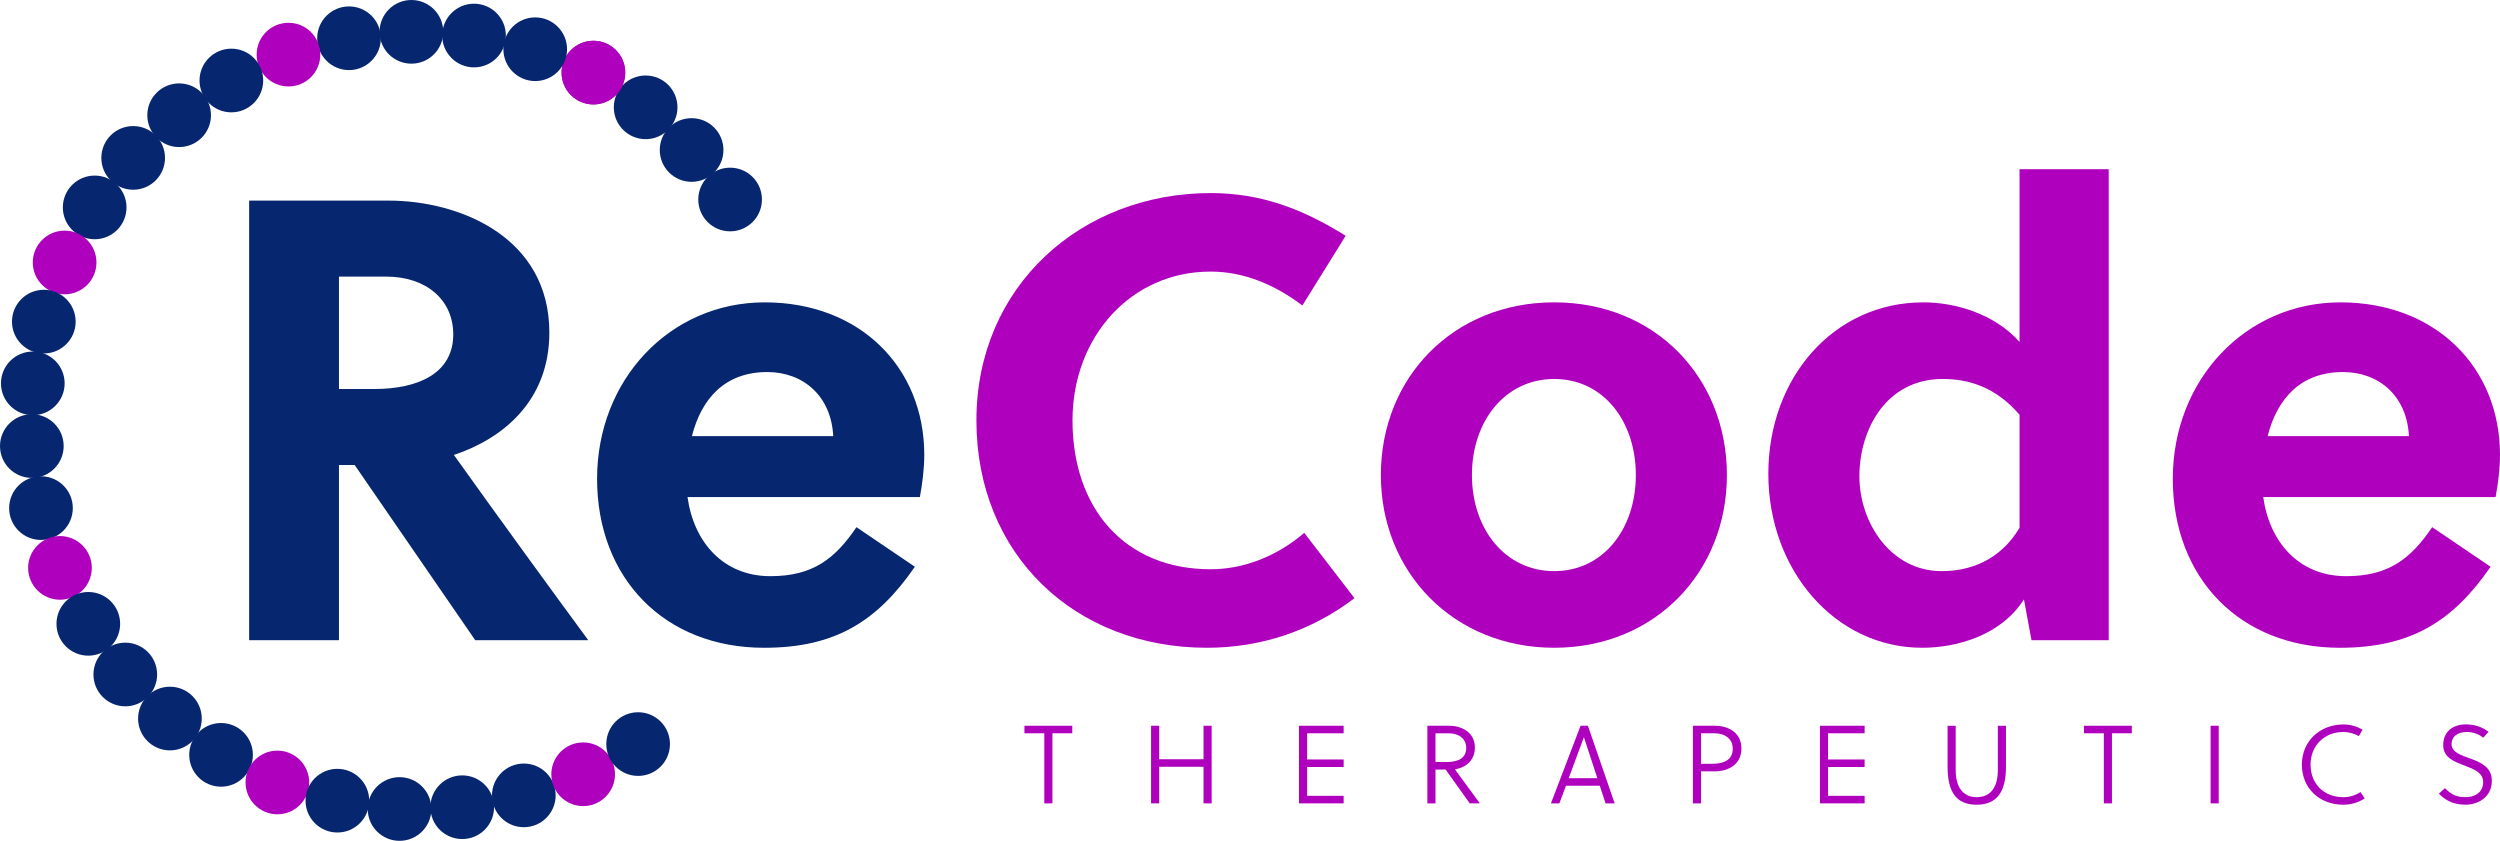 <?xml version="1.0" encoding="UTF-8"?><svg id="Layer_2" xmlns="http://www.w3.org/2000/svg" viewBox="0 0 1920 645.76"><defs><style>.cls-1{fill:#af00be;}.cls-2{fill:#06266f;}</style></defs><g id="Layer_1-2"><g><g><circle class="cls-2" cx="495.85" cy="82.43" r="24.45"/><circle class="cls-2" cx="531.15" cy="115.2" r="24.45"/><circle class="cls-2" cx="560.72" cy="153.22" r="24.45"/><circle class="cls-1" cx="455.74" cy="55.76" r="24.45"/><circle class="cls-1" cx="455.74" cy="55.76" r="24.45"/><circle class="cls-2" cx="411.05" cy="37.81" r="24.45"/><circle class="cls-2" cx="364.05" cy="27.29" r="24.45"/><circle class="cls-2" cx="315.96" cy="24.45" r="24.45"/><circle class="cls-2" cx="268.05" cy="29.38" r="24.45"/><circle class="cls-1" cx="221.55" cy="41.95" r="24.45"/><circle class="cls-2" cx="177.68" cy="61.83" r="24.45"/><circle class="cls-2" cx="137.58" cy="88.5" r="24.45"/><circle class="cls-2" cx="102.28" cy="121.27" r="24.45"/><circle class="cls-2" cx="72.71" cy="159.29" r="24.45"/><circle class="cls-1" cx="49.63" cy="201.57" r="24.45"/><circle class="cls-2" cx="33.65" cy="247.01" r="24.45"/><circle class="cls-2" cx="25.19" cy="294.42" r="24.45"/><circle class="cls-2" cx="24.45" cy="342.58" r="24.45"/><circle class="cls-2" cx="31.47" cy="390.23" r="24.45"/><circle class="cls-1" cx="46.05" cy="436.14" r="24.45"/><circle class="cls-2" cx="67.82" cy="479.1" r="24.45"/><circle class="cls-2" cx="96.22" cy="518.01" r="24.45"/><circle class="cls-2" cx="130.5" cy="551.84" r="24.45"/><circle class="cls-2" cx="169.77" cy="579.73" r="24.45"/><circle class="cls-1" cx="213.02" cy="600.93" r="24.45"/><circle class="cls-2" cx="259.11" cy="614.92" r="24.45"/><circle class="cls-2" cx="306.85" cy="621.31" r="24.45"/><circle class="cls-2" cx="354.99" cy="619.94" r="24.45"/><circle class="cls-2" cx="402.3" cy="610.85" r="24.45"/></g><path class="cls-2" d="M298.42,154.06c54.5,0,123.48,27.97,123.48,101.29,0,52.57-35.69,81.52-73.31,94.05,29.9,41.96,80.07,110.94,103.22,142.29h-86.82l-92.61-134.57h-12.06v134.57h-68.97V154.06h107.08Zm-38.1,144.7h27.01c34.73,0,60.77-12.54,60.77-41.96,0-26.53-20.74-44.37-51.61-44.37h-36.17v86.34Z"/><path class="cls-2" d="M528.01,381.72c4.82,34.73,27.49,60.78,63.67,60.78,32.8,0,49.68-13.51,66.08-37.62l44.86,30.39c-28.94,41.96-61.26,62.22-115.76,62.22-76.69,0-128.3-53.54-128.3-129.74s55.95-135.54,128.78-135.54,122.51,49.68,122.51,117.21c0,10.13-1.45,22.19-3.38,32.32h-178.46Zm111.9-46.79c-1.45-30.38-22.67-49.2-50.64-49.2-32.8,0-50.64,20.74-57.88,49.2h108.52Z"/><g><path class="cls-1" d="M929.79,437.19c25.56,0,51.13-10.13,71.87-27.97l38.58,50.16c-32.8,25.08-71.87,38.1-113.35,38.1-101.29,0-177.01-71.39-177.01-174.6s80.55-174.6,179.91-174.6c38.58,0,70.42,12.06,103.7,32.8l-33.28,53.54c-20.26-15.43-44.38-26.05-70.42-26.05-61.25,0-106.11,50.17-106.11,114.31,0,67.53,40.03,114.31,106.11,114.31Z"/><path class="cls-1" d="M1326.26,364.84c0,74.76-55.47,132.64-132.64,132.64s-133.12-57.88-133.12-132.64,55.47-132.64,133.12-132.64,132.64,57.88,132.64,132.64Zm-132.64-73.79c-37.62,0-63.18,32.31-63.18,73.79s25.56,73.79,63.18,73.79,62.7-32.32,62.7-73.79-25.08-73.79-62.7-73.79Z"/><path class="cls-1" d="M1560.18,491.69l-5.79-31.35c-17.85,27.97-52.09,37.14-78.14,37.14-67.04,0-118.17-59.81-118.17-133.6s50.16-131.68,119.13-131.68c24.12,0,54.5,8.68,73.79,30.39V129.95h68.49V491.69h-59.32Zm-9.17-173.16c-17.36-20.26-37.62-27.49-58.84-27.49-43.89,0-64.15,39.07-64.15,74.76s24.12,72.83,63.18,72.83c21.7,0,44.86-8.2,59.81-33.28v-86.82Z"/><path class="cls-1" d="M1738.16,381.72c4.82,34.73,27.49,60.78,63.67,60.78,32.8,0,49.68-13.51,66.08-37.62l44.86,30.39c-28.94,41.96-61.26,62.22-115.76,62.22-76.69,0-128.3-53.54-128.3-129.74s55.95-135.54,128.78-135.54,122.51,49.68,122.51,117.21c0,10.13-1.45,22.19-3.38,32.32h-178.46Zm111.9-46.79c-1.45-30.38-22.67-49.2-50.64-49.2-32.8,0-50.64,20.74-57.88,49.2h108.52Z"/></g><g><path class="cls-1" d="M808.27,563.17v53.82h-6.24v-53.82h-15.26v-5.79h36.75v5.79h-15.25Z"/><path class="cls-1" d="M924.31,616.99v-28.1h-34.05v28.1h-6.24v-59.61h6.24v25.72h34.05v-25.72h6.24v59.61h-6.24Z"/><path class="cls-1" d="M997.62,616.99v-59.61h34.3v5.79h-28.07v20.1h28.07v5.79h-28.07v22.14h28.07v5.79h-34.3Z"/><path class="cls-1" d="M1102.46,616.99h-6.24v-59.61h16.94c8.85,0,19.56,4.68,19.56,16.77,0,8.77-5.56,15.07-15.34,16.69,6.41,8.86,15.93,21.8,19.13,26.14h-7.75l-18.55-25.97h-7.75v25.97Zm0-31.76h8.6c9.19,0,15-3.15,15-10.9,0-6.73-5.39-11.15-13.32-11.15h-10.28v22.05Z"/><path class="cls-1" d="M1213.86,557.38h5.65l20.57,59.61h-7l-4.46-13.54h-25.96l-5.06,13.54h-6.49l22.76-59.61Zm-9.1,40.28h22l-10.28-31.42h-.08l-11.63,31.42Z"/><path class="cls-1" d="M1317.18,557.38c9.36,0,20.23,4.68,20.23,17.46s-10.79,17.54-20.23,17.54h-10.79v24.61h-6.24v-59.61h17.03Zm-10.79,29.21h8.68c8.93,0,15.68-2.98,15.68-11.58,0-7.41-5.73-11.84-13.99-11.84h-10.37v23.42Z"/><path class="cls-1" d="M1397.73,616.99v-59.61h34.3v5.79h-28.07v20.1h28.07v5.79h-28.07v22.14h28.07v5.79h-34.3Z"/><path class="cls-1" d="M1540.58,588.98c0,18.73-6.66,29.04-22.59,29.04s-22.25-10.31-22.25-29.04v-31.59h6.24v33.98c0,14.05,6.24,20.86,16.18,20.86s16.18-6.81,16.18-20.86v-33.98h6.24v31.59Z"/><path class="cls-1" d="M1621.98,563.17v53.82h-6.24v-53.82h-15.26v-5.79h36.75v5.79h-15.25Z"/><path class="cls-1" d="M1697.73,616.99v-59.61h6.24v59.61h-6.24Z"/><path class="cls-1" d="M1816.14,613.16c-4.64,2.98-10.2,4.86-16.52,4.86-18.12,0-31.78-12.43-31.78-30.83s14.33-30.82,31.86-30.82c5.31,0,10.62,1.53,14.75,4.09l-2.86,4.86c-3.54-1.96-7.67-3.15-11.97-3.15-14.41,0-25.12,10.39-25.12,25.03s10.11,25.04,25.2,25.04c4.63,0,9.02-1.28,13.15-3.92l3.29,4.85Z"/><path class="cls-1" d="M1894.67,562.15c-7.25,0-11.88,3.49-11.88,9.28,0,6.64,7.84,8.68,15.59,11.58,7.67,2.89,15.34,6.64,15.34,16.6,0,13.37-11.55,18.39-19.98,18.39s-14.66-2.39-20.73-8.43l4.72-4.26c5.81,5.96,10.28,6.9,16.1,6.9,6.74,0,13.23-3.58,13.23-11.58,0-7.15-6.74-9.79-13.9-12.52-8.09-3.07-16.78-6.13-16.78-15.84,0-10.9,8.01-15.93,17.28-15.93,6.74,0,12.56,1.87,17.53,5.71l-4.13,4.6c-2.53-2.56-7.75-4.51-12.39-4.51Z"/></g><circle class="cls-1" cx="447.87" cy="594.64" r="24.45"/><circle class="cls-2" cx="490.08" cy="571.45" r="24.45"/></g></g></svg>